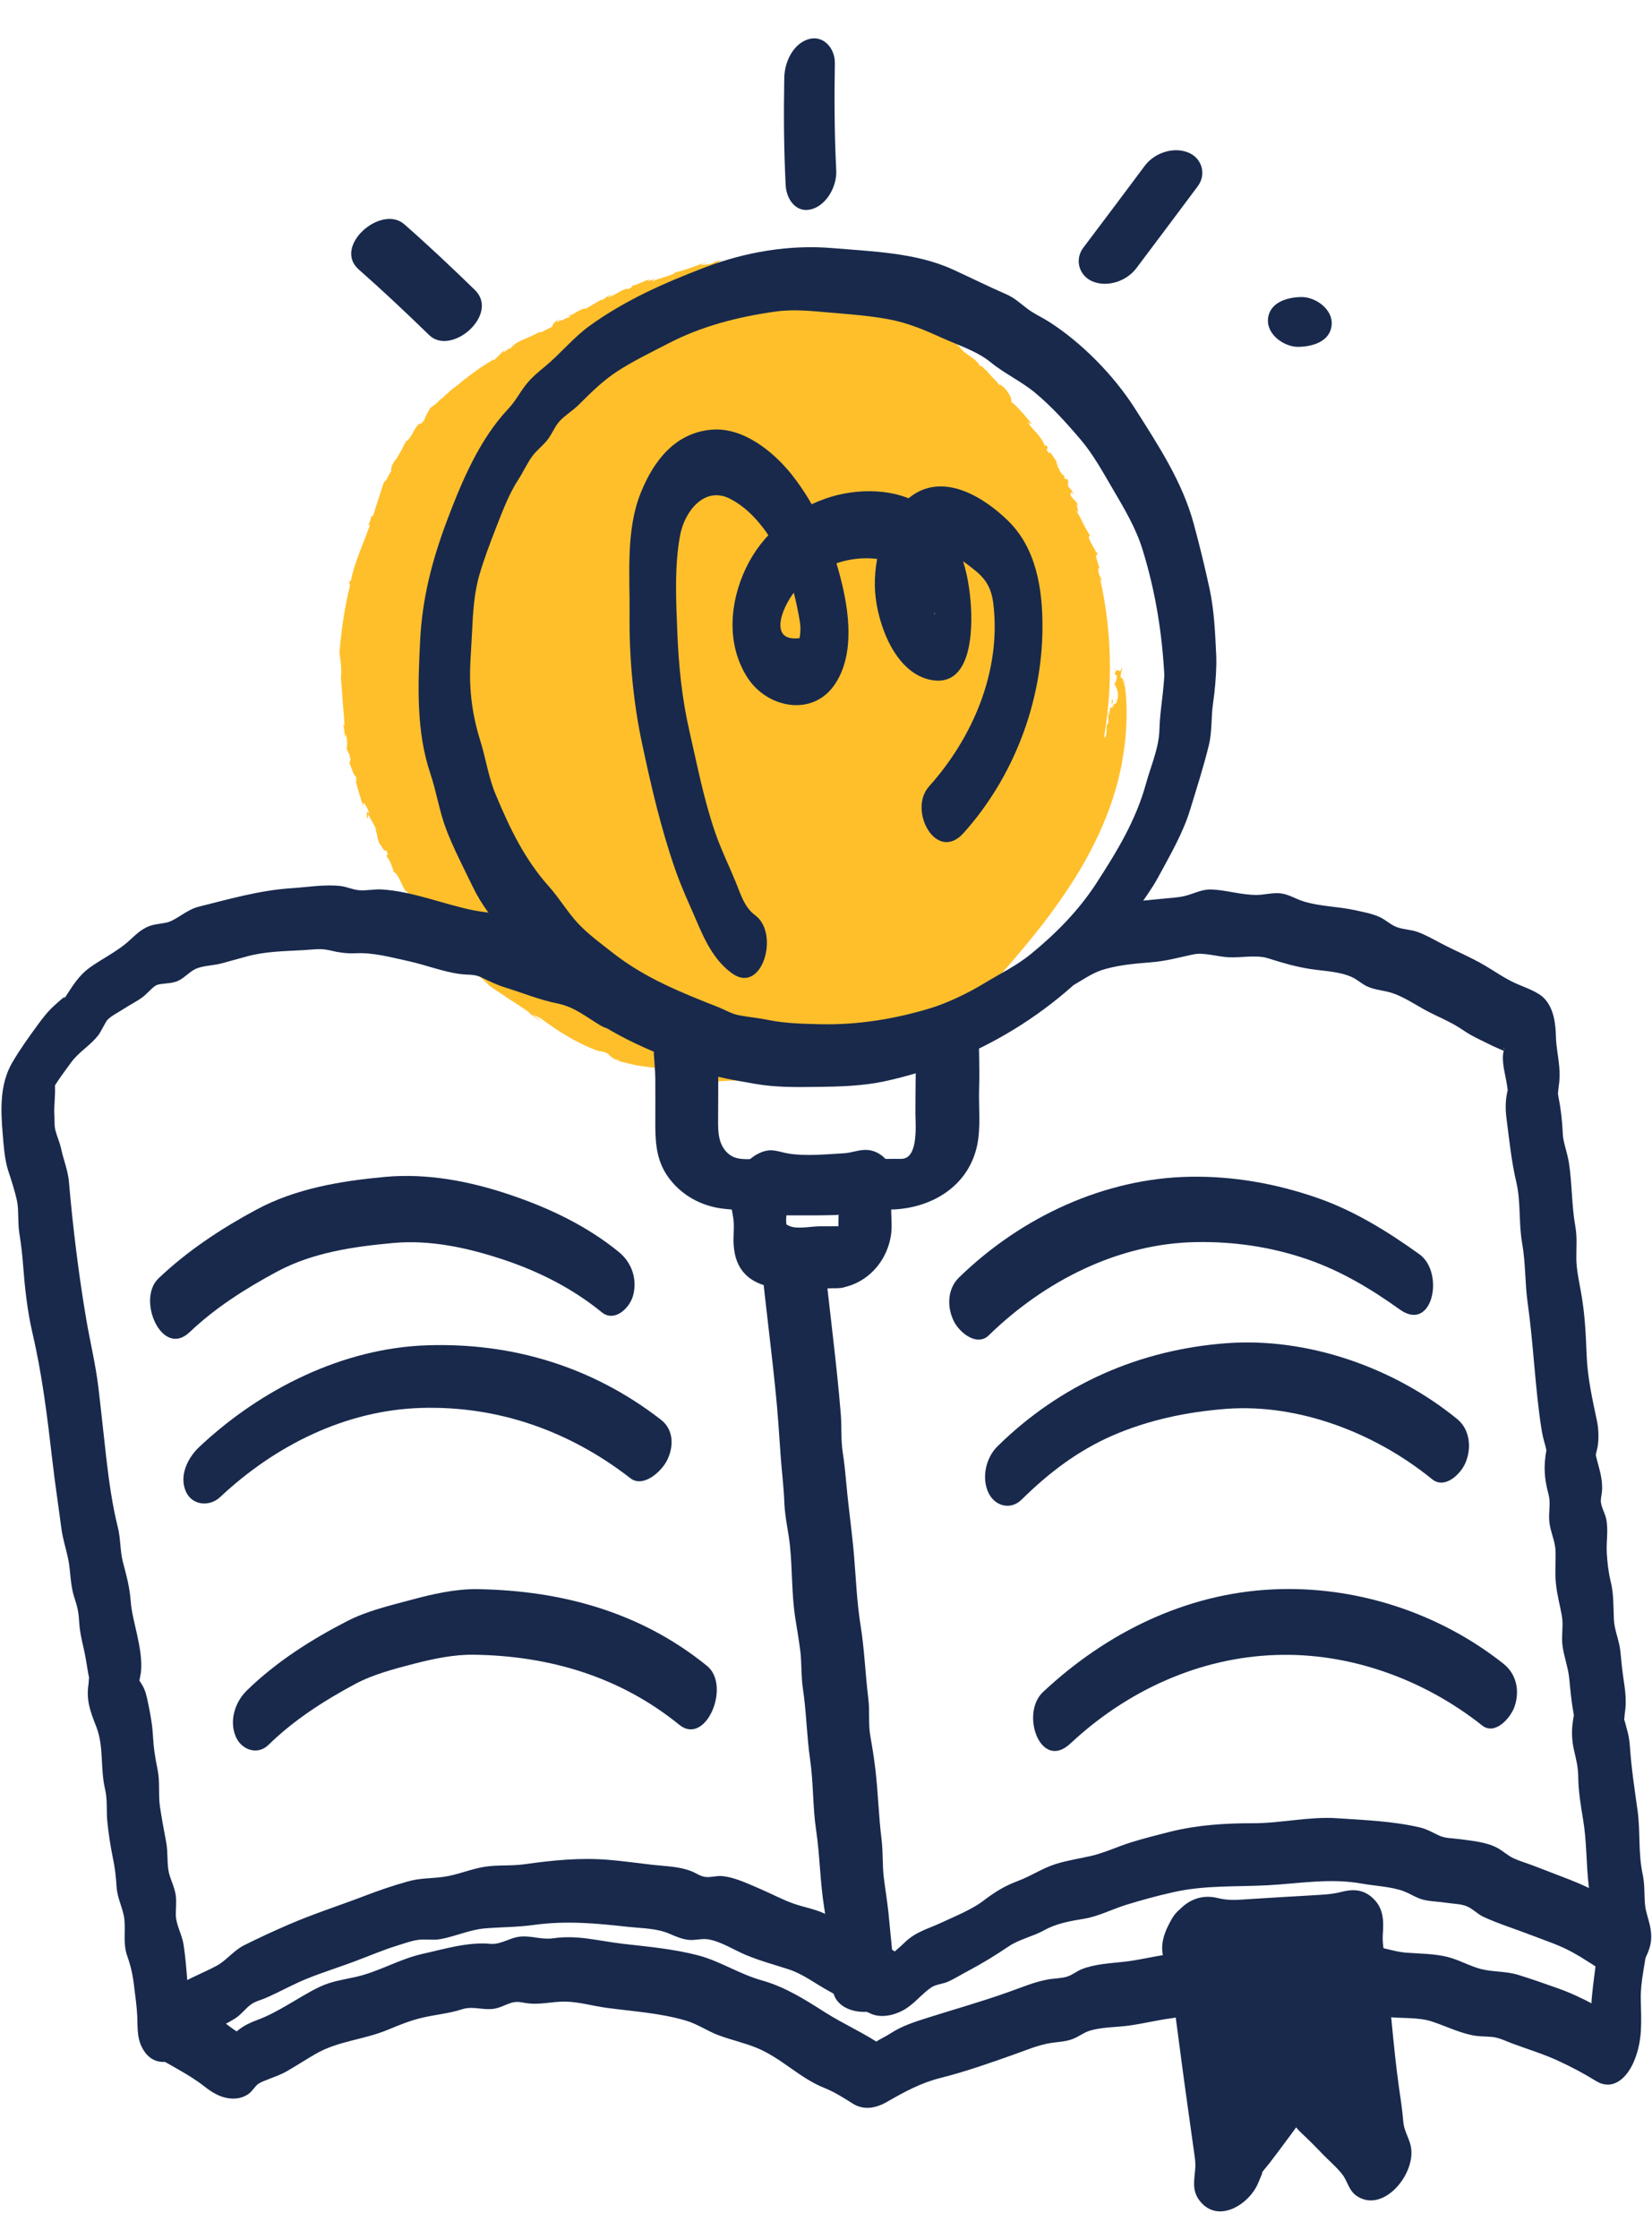 <svg xmlns="http://www.w3.org/2000/svg" width="31" height="42" viewBox="0 0 31 42" fill="none"><g clip-path="url(#clip0_692_12072)"><path d="M20.828 12.524C20.828 12.759 20.818 12.992 20.797 13.223C20.776 13.453 20.744 13.68 20.704 13.903C20.389 15.671 19.19 17.046 18.082 18.299C17.919 18.442 17.747 18.568 17.57 18.686C16.679 19.273 15.653 19.656 14.552 19.773C14.317 19.798 14.078 19.811 13.837 19.811C11.874 19.858 10.136 18.795 8.695 17.452C8.569 17.311 8.45 17.165 8.338 17.013C8.201 16.836 8.077 16.657 7.96 16.472C7.875 16.335 7.795 16.195 7.718 16.052C7.642 15.909 7.571 15.763 7.504 15.614C6.419 13.545 6.718 11.045 7.707 8.967C7.805 8.778 7.913 8.596 8.033 8.422C8.389 7.902 8.849 7.456 9.428 7.122C9.592 6.996 9.759 6.876 9.93 6.761C10.959 6.07 12.139 5.582 13.257 5.261C13.448 5.244 13.642 5.236 13.837 5.236C14.642 5.236 15.414 5.378 16.134 5.639C16.493 5.769 16.839 5.929 17.17 6.116C18.65 7.046 19.849 8.609 20.513 10.357C20.565 10.529 20.61 10.702 20.649 10.879C20.766 11.407 20.828 11.959 20.828 12.524V12.524Z" fill="#FFBF2B"></path><path d="M18.531 6.961C18.537 6.961 18.542 6.959 18.548 6.955C18.539 6.955 18.534 6.956 18.531 6.961Z" fill="#FFBF2B"></path><path d="M15.473 5.132L15.515 5.133C15.488 5.128 15.477 5.129 15.473 5.132Z" fill="#FFBF2B"></path><path d="M19.842 8.674C19.842 8.674 19.838 8.672 19.836 8.672C19.854 8.7 19.875 8.739 19.912 8.804C19.889 8.761 19.867 8.716 19.842 8.674V8.674Z" fill="#FFBF2B"></path><path d="M8.398 7.373L8.436 7.339C8.419 7.354 8.407 7.363 8.398 7.373Z" fill="#FFBF2B"></path><path d="M12.361 5.195C12.351 5.206 12.329 5.216 12.309 5.225C12.336 5.217 12.357 5.208 12.361 5.195Z" fill="#FFBF2B"></path><path d="M20.076 9.833C20.075 9.812 20.074 9.791 20.072 9.77C20.064 9.776 20.064 9.798 20.076 9.833Z" fill="#FFBF2B"></path><path d="M20.695 11.85C20.695 11.85 20.698 11.848 20.7 11.844C20.698 11.842 20.696 11.844 20.695 11.85Z" fill="#FFBF2B"></path><path d="M20.663 10.998C20.657 10.981 20.649 10.962 20.641 10.942C20.646 10.967 20.653 10.998 20.663 10.998Z" fill="#FFBF2B"></path><path d="M20.629 10.916C20.633 10.924 20.637 10.933 20.64 10.942C20.636 10.927 20.633 10.914 20.629 10.916Z" fill="#FFBF2B"></path><path d="M21.107 12.88C21.11 12.815 21.095 12.758 21.082 12.699C21.091 12.759 21.099 12.819 21.107 12.88Z" fill="#FFBF2B"></path><path d="M6.561 14.207L6.547 14.194C6.554 14.207 6.558 14.208 6.561 14.207Z" fill="#FFBF2B"></path><path d="M20.91 12.79L20.916 12.746C20.912 12.762 20.91 12.776 20.91 12.79Z" fill="#FFBF2B"></path><path d="M19.496 8.884C19.445 8.846 19.4 8.726 19.383 8.739C19.42 8.791 19.455 8.877 19.496 8.884Z" fill="#FFBF2B"></path><path d="M7.828 15.29L7.846 15.324C7.838 15.308 7.833 15.297 7.828 15.29Z" fill="#FFBF2B"></path><path d="M20.913 12.791L20.906 12.841C20.91 12.837 20.914 12.832 20.918 12.827C20.915 12.815 20.913 12.804 20.913 12.791Z" fill="#FFBF2B"></path><path d="M11.233 19.713C11.233 19.713 11.231 19.713 11.23 19.712C11.225 19.711 11.22 19.711 11.215 19.709L11.233 19.712V19.713Z" fill="#FFBF2B"></path><path d="M11.585 19.895C11.558 19.888 11.533 19.88 11.504 19.872C11.545 19.89 11.567 19.895 11.585 19.895Z" fill="#FFBF2B"></path><path d="M21.083 12.699L21.066 12.597C21.069 12.634 21.075 12.667 21.083 12.699Z" fill="#FFBF2B"></path><path d="M15.751 19.995C15.739 19.999 15.726 20.003 15.715 20.007C15.731 20.003 15.743 19.999 15.751 19.995Z" fill="#FFBF2B"></path><path d="M12.637 5.114C12.646 5.114 12.658 5.111 12.669 5.109C12.671 5.103 12.668 5.1 12.637 5.114Z" fill="#FFBF2B"></path><path d="M10.483 6.725C10.442 6.742 10.396 6.791 10.375 6.825C10.414 6.801 10.446 6.773 10.483 6.725Z" fill="#FFBF2B"></path><path d="M10.109 6.98C10.115 6.977 10.119 6.976 10.125 6.973C10.119 6.975 10.114 6.977 10.109 6.98Z" fill="#FFBF2B"></path><path d="M12.725 5.774C12.725 5.774 12.725 5.772 12.724 5.771C12.724 5.773 12.723 5.773 12.723 5.774H12.725Z" fill="#FFBF2B"></path><path d="M12.188 5.973C12.177 5.973 12.163 5.974 12.148 5.977C12.159 5.977 12.172 5.977 12.188 5.973Z" fill="#FFBF2B"></path><path d="M8.983 7.863V7.862C8.982 7.863 8.981 7.863 8.98 7.864C8.982 7.864 8.982 7.863 8.984 7.863L8.983 7.863Z" fill="#FFBF2B"></path><path d="M7.318 12.765C7.313 12.632 7.315 12.489 7.312 12.341C7.317 12.193 7.322 12.038 7.333 11.884C7.341 11.807 7.349 11.731 7.357 11.655C7.365 11.579 7.372 11.503 7.387 11.43C7.4 11.356 7.413 11.284 7.426 11.214C7.432 11.179 7.439 11.144 7.446 11.11C7.455 11.076 7.464 11.043 7.472 11.011C7.456 10.886 7.489 10.717 7.532 10.55L7.596 10.551L7.617 10.408C7.651 10.358 7.597 10.517 7.648 10.426L7.627 10.362C7.648 10.357 7.76 10.019 7.723 10.261L7.813 9.999C7.843 9.912 7.88 9.828 7.913 9.742C7.961 9.629 7.892 9.654 7.957 9.536C7.984 9.518 7.949 9.584 7.974 9.584C8.075 9.413 8.096 9.294 8.112 9.18C8.114 9.16 8.121 9.128 8.128 9.101C8.135 9.072 8.144 9.043 8.154 9.013C8.177 8.952 8.209 8.886 8.263 8.813L8.253 8.844C8.272 8.781 8.339 8.685 8.333 8.678C8.256 8.681 8.323 8.752 8.234 8.825C8.195 8.786 8.286 8.691 8.25 8.674C8.313 8.613 8.319 8.554 8.361 8.491C8.461 8.408 8.561 8.251 8.654 8.21C8.684 8.153 8.694 8.063 8.789 7.968C8.886 7.933 8.799 8.012 8.904 7.935L8.899 7.898C8.981 7.83 8.975 7.849 8.981 7.862C9.067 7.79 9.026 7.766 9.15 7.695C9.135 7.719 9.119 7.743 9.105 7.768C9.18 7.693 9.217 7.671 9.338 7.59C9.345 7.607 9.296 7.638 9.259 7.66C9.347 7.651 9.359 7.566 9.397 7.546C9.38 7.541 9.293 7.593 9.318 7.539C9.38 7.503 9.427 7.417 9.49 7.422C9.472 7.444 9.454 7.467 9.438 7.49C9.495 7.438 9.509 7.421 9.526 7.405C9.53 7.4 9.535 7.396 9.541 7.392L9.546 7.389C9.55 7.387 9.553 7.385 9.557 7.382C9.563 7.378 9.569 7.375 9.577 7.37C9.584 7.365 9.591 7.359 9.6 7.353C9.605 7.35 9.611 7.346 9.617 7.341C9.62 7.34 9.623 7.338 9.626 7.335C9.64 7.326 9.656 7.316 9.675 7.305C9.668 7.312 9.677 7.316 9.677 7.323C9.748 7.223 9.891 7.165 10.031 7.068L10.009 7.094C10.06 7.045 10.075 6.998 10.108 6.981C10.018 7.02 10.036 6.998 10.012 6.978C10.079 6.961 10.113 6.924 10.153 6.875C10.194 6.827 10.243 6.772 10.341 6.73C10.347 6.748 10.314 6.793 10.255 6.807C10.221 6.891 10.237 6.935 10.143 7.025C10.203 6.971 10.277 6.914 10.272 6.944L10.267 6.888C10.308 6.861 10.342 6.845 10.372 6.825C10.375 6.787 10.264 6.833 10.35 6.756C10.45 6.675 10.431 6.765 10.437 6.735C10.577 6.63 10.474 6.651 10.627 6.581C10.614 6.593 10.59 6.617 10.575 6.62C10.688 6.578 10.829 6.467 10.886 6.504C10.877 6.525 10.881 6.541 10.839 6.558L10.837 6.55C10.741 6.651 10.928 6.486 10.916 6.555C10.894 6.531 11.045 6.457 11.116 6.43L11.079 6.408C11.26 6.197 11.097 6.478 11.314 6.355C11.446 6.265 11.255 6.371 11.333 6.306C11.432 6.266 11.48 6.278 11.617 6.2C11.662 6.195 11.751 6.178 11.772 6.213C11.853 6.159 12.043 6.118 12.079 6.061C11.918 6.091 11.945 6.162 11.753 6.187L11.787 6.13C11.908 6.079 12.057 5.998 12.147 5.978C12.127 5.977 12.115 5.97 12.124 5.958C12.293 5.876 12.332 5.82 12.508 5.769C12.541 5.795 12.439 5.826 12.367 5.856C12.486 5.843 12.483 5.815 12.659 5.767C12.678 5.793 12.542 5.805 12.532 5.842L12.72 5.765C12.72 5.765 12.721 5.769 12.722 5.772C12.734 5.712 12.869 5.727 12.982 5.675C13.121 5.631 13.198 5.59 13.257 5.548C13.264 5.543 13.273 5.537 13.277 5.533L13.287 5.521C13.294 5.512 13.3 5.505 13.309 5.498L13.321 5.487C13.329 5.483 13.337 5.48 13.345 5.476C13.362 5.468 13.379 5.462 13.399 5.455C13.443 5.467 13.456 5.479 13.439 5.493C13.367 5.474 13.381 5.492 13.357 5.508C13.454 5.495 13.571 5.548 13.518 5.572C13.671 5.55 13.462 5.547 13.555 5.526C13.625 5.524 13.695 5.523 13.765 5.524C13.74 5.497 13.665 5.492 13.775 5.47C13.867 5.462 13.912 5.467 14.033 5.473C14.015 5.486 14.069 5.515 13.98 5.511C14.037 5.523 14.128 5.527 14.164 5.503C14.034 5.47 14.382 5.492 14.286 5.444L14.417 5.479C14.387 5.476 14.382 5.494 14.338 5.485C14.372 5.529 14.447 5.482 14.493 5.483C14.54 5.495 14.659 5.514 14.667 5.531C14.71 5.524 14.81 5.549 14.826 5.572C14.889 5.574 14.835 5.546 14.855 5.536C14.925 5.548 14.994 5.561 15.063 5.576C15.07 5.601 15.076 5.667 15.044 5.669C15.125 5.663 15.084 5.607 15.202 5.634C15.126 5.662 15.35 5.702 15.242 5.732C15.302 5.778 15.49 5.823 15.595 5.842C15.669 5.826 15.489 5.792 15.504 5.758C15.798 5.828 15.845 5.741 16.054 5.832L16.002 5.803C16.141 5.83 16.124 5.83 16.212 5.831C16.161 5.86 16.322 5.999 16.534 6.086C16.561 6.073 16.432 5.993 16.48 5.976L16.624 6.034C16.633 6.042 16.614 6.042 16.594 6.038C16.726 6.083 16.801 6.203 16.859 6.175L16.954 6.3L16.918 6.248C16.931 6.243 16.973 6.258 17.014 6.274C17.034 6.282 17.054 6.29 17.071 6.297C17.087 6.306 17.102 6.313 17.109 6.315C17.252 6.382 17.291 6.428 17.346 6.501C17.334 6.47 17.3 6.395 17.406 6.463C17.366 6.522 17.604 6.641 17.58 6.67C17.62 6.7 17.677 6.775 17.699 6.755L17.666 6.786C17.712 6.743 17.857 6.86 17.969 6.948C17.891 6.993 18.092 7.045 18.087 7.148C18.143 7.123 18.284 7.306 18.335 7.287C18.414 7.365 18.369 7.395 18.376 7.428L18.426 7.45C18.435 7.479 18.476 7.531 18.522 7.59C18.565 7.65 18.616 7.715 18.649 7.767L18.762 7.818L18.772 7.866C18.793 7.872 18.858 7.941 18.835 7.883L18.872 7.933C18.916 7.901 18.94 7.99 19.034 8.073C19.045 8.101 19.03 8.104 19.009 8.087C19.046 8.137 19.008 8.134 19.014 8.173C18.998 8.128 19.224 8.29 19.142 8.14C19.152 8.116 19.224 8.185 19.254 8.24L19.238 8.301L19.321 8.33C19.382 8.406 19.38 8.458 19.421 8.526C19.372 8.461 19.244 8.437 19.362 8.605C19.295 8.52 19.244 8.493 19.203 8.454C19.226 8.49 19.234 8.51 19.18 8.469C19.283 8.59 19.234 8.495 19.329 8.62C19.289 8.639 19.302 8.683 19.363 8.808L19.334 8.703C19.341 8.703 19.348 8.707 19.355 8.713C19.338 8.677 19.337 8.664 19.346 8.647C19.362 8.673 19.489 8.77 19.482 8.808C19.467 8.721 19.515 8.772 19.565 8.831C19.616 8.89 19.662 8.961 19.654 8.905C19.674 8.914 19.733 9.009 19.72 9.031C19.624 8.934 19.729 9.145 19.692 9.142C19.727 9.178 19.666 9.034 19.714 9.083C19.758 9.15 19.764 9.215 19.772 9.261L19.749 9.236L19.79 9.354C19.818 9.361 19.765 9.231 19.829 9.324C19.835 9.355 19.898 9.449 19.882 9.455C19.83 9.423 19.814 9.477 19.762 9.396C19.782 9.431 19.824 9.502 19.857 9.553C19.889 9.603 19.916 9.632 19.912 9.576L19.952 9.663C19.942 9.601 19.898 9.433 19.987 9.603L19.979 9.606L20.067 9.71L20.072 9.773C20.081 9.766 20.1 9.78 20.12 9.826C20.113 9.843 20.127 9.888 20.11 9.893C20.171 10.023 20.186 10.003 20.205 10.014C20.24 10.087 20.244 10.118 20.206 10.094C20.225 10.146 20.252 10.217 20.277 10.283C20.3 10.349 20.326 10.419 20.319 10.441C20.373 10.571 20.319 10.407 20.369 10.48C20.326 10.626 20.471 10.954 20.518 11.191C20.572 11.114 20.538 11.254 20.604 11.286C20.576 11.239 20.589 11.521 20.538 11.316L20.564 11.442C20.542 11.534 20.506 11.238 20.476 11.376C20.5 11.516 20.585 11.599 20.578 11.771C20.527 11.719 20.607 11.898 20.551 11.862C20.531 11.829 20.532 11.782 20.523 11.735L20.517 11.766C20.532 12.078 20.58 11.85 20.626 12.011C20.644 12.203 20.597 12.164 20.576 12.177C20.569 12.207 20.579 12.303 20.593 12.352C20.561 12.238 20.614 12.136 20.646 12.188C20.598 12.275 20.65 12.473 20.671 12.526C20.698 12.388 20.697 12.34 20.697 12.294C20.697 12.248 20.698 12.204 20.72 12.072C20.701 12.037 20.655 12.047 20.662 11.89C20.694 11.986 20.689 11.881 20.694 11.852C20.669 11.885 20.672 11.746 20.655 11.699C20.672 11.653 20.729 11.786 20.722 11.626L20.654 11.604C20.656 11.541 20.704 11.624 20.672 11.495C20.714 11.561 20.722 11.466 20.754 11.644C20.783 11.421 20.68 11.319 20.628 11.161C20.635 11.177 20.644 11.177 20.651 11.193C20.628 11.161 20.618 11.097 20.604 11.05C20.597 10.939 20.65 11.129 20.662 11.098C20.65 11.039 20.638 10.981 20.625 10.922C20.626 10.919 20.627 10.918 20.628 10.917C20.61 10.873 20.591 10.831 20.604 10.811C20.637 10.857 20.664 10.873 20.688 10.904C20.66 10.846 20.627 10.789 20.598 10.732C20.623 10.748 20.594 10.572 20.643 10.698L20.563 10.429L20.599 10.393C20.574 10.329 20.566 10.331 20.581 10.411C20.579 10.399 20.575 10.384 20.569 10.366C20.564 10.349 20.554 10.328 20.543 10.308C20.522 10.27 20.498 10.228 20.476 10.189C20.435 10.112 20.409 10.048 20.458 10.053C20.4 9.959 20.363 9.894 20.327 9.823C20.309 9.787 20.291 9.749 20.27 9.706C20.247 9.664 20.22 9.617 20.186 9.56C20.311 9.724 20.128 9.326 20.24 9.511C20.201 9.388 20.149 9.386 20.095 9.303C20.067 9.211 20.124 9.226 20.187 9.308L20.112 9.213L20.121 9.211L20.05 9.132C20.018 9.023 20.078 9.088 20.027 8.986H19.982L19.962 8.906C19.962 8.941 19.921 8.887 19.877 8.818L19.886 8.815L19.829 8.733C19.864 8.77 19.854 8.748 19.841 8.721C19.828 8.695 19.811 8.663 19.835 8.674C19.79 8.601 19.789 8.6 19.7 8.473L19.693 8.511C19.565 8.356 19.722 8.48 19.632 8.344L19.613 8.371C19.567 8.26 19.505 8.181 19.444 8.112C19.381 8.045 19.322 7.985 19.283 7.905C19.348 7.98 19.36 7.937 19.352 7.941C19.328 7.913 19.3 7.879 19.271 7.843C19.242 7.807 19.209 7.77 19.176 7.733C19.11 7.66 19.044 7.585 18.979 7.541C18.974 7.468 18.976 7.449 18.884 7.315C18.806 7.23 18.788 7.223 18.745 7.214C18.713 7.167 18.656 7.111 18.609 7.063C18.563 7.014 18.523 6.977 18.533 6.963C18.497 6.964 18.464 6.889 18.405 6.863V6.843L18.391 6.873C18.344 6.777 18.273 6.731 18.203 6.683C18.133 6.636 18.065 6.59 18.004 6.504L18.036 6.519L17.963 6.476C17.961 6.456 17.993 6.471 18.007 6.46L17.855 6.334C17.805 6.293 17.752 6.255 17.7 6.215L17.748 6.28C17.68 6.233 17.619 6.226 17.553 6.155C17.629 6.181 17.603 6.162 17.558 6.13C17.511 6.099 17.444 6.058 17.443 6.035L17.52 6.072C17.454 6.03 17.419 6.02 17.414 6.042C17.348 6.005 17.334 5.978 17.319 5.954C17.305 5.93 17.292 5.908 17.219 5.888C17.249 5.905 17.279 5.922 17.306 5.942C17.321 5.973 17.25 5.956 17.19 5.923C17.178 5.911 17.144 5.877 17.19 5.897C17.083 5.85 16.934 5.757 16.882 5.746C16.829 5.71 16.857 5.698 16.892 5.705C16.655 5.624 16.792 5.65 16.553 5.574L16.563 5.559L16.476 5.546L16.376 5.465L16.409 5.503C16.331 5.476 16.28 5.469 16.193 5.427L16.238 5.415C16.016 5.351 15.998 5.283 15.777 5.255C15.763 5.247 15.799 5.248 15.816 5.249C15.609 5.233 15.68 5.16 15.468 5.159C15.482 5.153 15.462 5.137 15.472 5.132L15.377 5.127L15.392 5.093L15.306 5.129L15.257 5.081L15.218 5.09C15.133 5.003 14.984 5.028 14.856 4.958L14.873 5.007C14.695 5.028 14.504 4.992 14.299 4.959C14.095 4.926 13.878 4.895 13.67 4.922L13.676 4.885C13.619 4.901 13.562 4.917 13.505 4.933C13.411 4.909 13.559 4.9 13.529 4.883C13.437 4.897 13.418 4.912 13.396 4.925C13.385 4.932 13.373 4.938 13.351 4.945C13.339 4.948 13.325 4.952 13.307 4.955C13.298 4.957 13.291 4.958 13.276 4.96C13.259 4.962 13.241 4.965 13.221 4.967C13.138 4.971 13.15 4.966 13.194 4.946C13.216 4.94 13.246 4.936 13.276 4.931C13.298 4.927 13.315 4.923 13.328 4.919C13.316 4.921 13.303 4.923 13.29 4.925C13.271 4.928 13.252 4.93 13.233 4.933L13.201 4.938C13.19 4.94 13.18 4.945 13.169 4.948C13.15 4.955 13.131 4.961 13.112 4.968C13.058 4.988 13.002 5.008 12.948 5.027C12.839 5.065 12.736 5.097 12.667 5.11C12.665 5.115 12.659 5.124 12.667 5.124C12.546 5.18 12.377 5.221 12.242 5.273C12.24 5.257 12.273 5.242 12.306 5.226C12.256 5.242 12.185 5.256 12.149 5.287L12.19 5.239C12.083 5.27 11.892 5.377 11.856 5.351C11.873 5.359 11.877 5.386 11.787 5.422C11.717 5.39 11.552 5.543 11.399 5.579C11.411 5.558 11.515 5.512 11.485 5.523C11.407 5.54 11.353 5.594 11.297 5.638L11.308 5.608C11.202 5.667 11.097 5.73 10.992 5.791C10.92 5.764 10.689 5.953 10.694 5.907C10.579 5.965 10.801 5.877 10.659 5.96C10.61 5.959 10.533 6.04 10.523 6.005L10.537 5.992L10.438 6.05L10.485 5.984C10.401 6.04 10.354 6.105 10.362 6.132C10.272 6.163 10.164 6.243 10.112 6.239L10.138 6.213C10.028 6.289 9.923 6.325 9.827 6.367C9.73 6.406 9.645 6.453 9.576 6.539C9.56 6.544 9.557 6.535 9.584 6.516L9.449 6.611L9.466 6.566L9.267 6.759L9.259 6.742C9.25 6.748 9.24 6.755 9.231 6.761L9.216 6.772L9.212 6.775L9.21 6.776L9.214 6.773L9.218 6.77L9.217 6.771C9.203 6.779 9.188 6.788 9.173 6.797C9.123 6.826 9.071 6.861 9.017 6.896C8.911 6.968 8.802 7.049 8.708 7.127L8.732 7.098C8.634 7.19 8.582 7.229 8.537 7.261C8.492 7.293 8.453 7.32 8.387 7.394C8.389 7.386 8.393 7.38 8.397 7.374C8.354 7.414 8.312 7.456 8.271 7.497L8.287 7.457C8.219 7.575 7.994 7.696 8.071 7.658C8.033 7.726 7.966 7.838 7.968 7.869C7.85 8.021 7.922 7.891 7.837 7.976C7.751 8.088 7.76 8.125 7.642 8.273L7.63 8.259C7.584 8.335 7.565 8.388 7.504 8.496L7.516 8.46C7.48 8.556 7.438 8.603 7.404 8.65C7.387 8.673 7.372 8.695 7.36 8.723C7.354 8.739 7.348 8.758 7.344 8.776C7.341 8.794 7.34 8.813 7.341 8.835C7.294 8.904 7.239 9.052 7.211 9.029C7.191 9.088 7.172 9.143 7.153 9.196C7.136 9.249 7.12 9.301 7.104 9.353C7.071 9.456 7.035 9.556 7.001 9.672C6.935 9.688 6.987 9.722 6.91 9.848H6.942C6.831 10.169 6.657 10.527 6.582 10.901L6.55 10.904L6.568 10.987C6.465 11.383 6.393 11.914 6.371 12.244C6.381 12.353 6.415 12.518 6.4 12.689L6.396 12.671C6.403 12.82 6.421 12.973 6.428 13.13C6.44 13.286 6.458 13.446 6.464 13.61C6.449 13.591 6.444 13.625 6.432 13.589C6.472 13.662 6.462 13.779 6.471 13.849L6.481 13.764C6.524 13.851 6.518 13.987 6.504 14.039C6.521 14.086 6.545 14.131 6.566 14.177C6.565 14.187 6.564 14.202 6.559 14.206L6.581 14.227L6.559 14.314C6.568 14.331 6.585 14.386 6.607 14.443C6.618 14.472 6.63 14.501 6.643 14.525C6.658 14.55 6.672 14.57 6.686 14.582C6.677 14.599 6.707 14.734 6.669 14.634C6.718 14.807 6.763 14.982 6.829 15.149L6.812 15.065C6.837 15.045 6.913 15.187 6.931 15.27C6.868 15.178 6.887 15.279 6.884 15.332C6.926 15.394 6.886 15.262 6.915 15.291C6.964 15.372 7.058 15.533 7.064 15.583L7.03 15.54C7.092 15.644 7.068 15.719 7.122 15.826C7.191 15.91 7.205 15.99 7.242 15.945C7.319 16.077 7.237 16.015 7.254 16.063C7.281 16.089 7.315 16.152 7.34 16.213C7.363 16.275 7.389 16.334 7.383 16.353C7.493 16.387 7.57 16.736 7.644 16.728L7.684 16.857C7.7 16.85 7.746 16.849 7.81 16.93C7.85 17.022 7.813 17.022 7.816 17.057L7.906 17.071C7.94 17.132 7.981 17.2 8.019 17.258L8.046 17.301C8.057 17.317 8.067 17.334 8.078 17.35C8.1 17.382 8.123 17.415 8.147 17.447C8.194 17.512 8.244 17.577 8.296 17.641L8.337 17.689L8.385 17.746C8.439 17.803 8.461 17.818 8.491 17.848C8.55 17.903 8.609 17.958 8.669 18.014C8.729 18.068 8.789 18.123 8.848 18.177C8.965 18.286 9.084 18.39 9.192 18.496C9.3 18.575 9.43 18.654 9.559 18.743C9.691 18.827 9.826 18.916 9.954 19.007L9.921 18.996L10.174 19.18L9.999 19.032C10.06 19.061 10.111 19.079 10.165 19.115C10.44 19.32 10.828 19.575 11.231 19.715C11.373 19.731 11.408 19.763 11.442 19.798C11.477 19.832 11.507 19.874 11.642 19.89C11.618 19.89 11.607 19.897 11.585 19.898C11.724 19.932 11.831 19.958 11.938 19.982C12.047 20 12.157 20.016 12.298 20.032C12.249 20.101 12.479 20.07 12.446 20.104L12.475 20.078C12.533 20.11 12.678 20.148 12.653 20.165C12.696 20.162 12.741 20.153 12.784 20.147L12.79 20.18C12.873 20.192 13.003 20.211 13.124 20.223C13.246 20.235 13.357 20.253 13.399 20.288C13.504 20.284 13.621 20.273 13.748 20.27C13.81 20.268 13.873 20.266 13.939 20.265C14.005 20.262 14.074 20.26 14.143 20.256C14.42 20.245 14.709 20.22 14.964 20.186C15.032 20.15 15.179 20.12 15.293 20.094L15.424 20.105C15.538 20.066 15.65 19.99 15.762 19.982C15.762 19.986 15.759 19.991 15.752 19.995C15.867 19.956 15.983 19.94 16.081 19.872C16.206 19.831 16.335 19.806 16.308 19.853C16.304 19.822 16.371 19.798 16.439 19.783C16.473 19.776 16.507 19.77 16.532 19.765C16.558 19.762 16.575 19.758 16.575 19.758C16.575 19.758 16.676 19.721 16.852 19.645C17.028 19.567 17.278 19.449 17.571 19.278C17.716 19.193 17.875 19.095 18.039 18.979C18.121 18.921 18.206 18.858 18.291 18.789C18.312 18.771 18.333 18.754 18.355 18.736L18.401 18.697C18.41 18.689 18.419 18.682 18.428 18.673L18.453 18.645C18.49 18.604 18.527 18.563 18.565 18.521C18.841 18.212 19.142 17.869 19.439 17.497C19.735 17.124 20.026 16.721 20.279 16.295C20.53 15.868 20.74 15.419 20.882 14.979C20.915 14.867 20.951 14.76 20.978 14.652C21.003 14.543 21.029 14.437 21.05 14.334C21.066 14.23 21.082 14.129 21.097 14.03C21.111 13.933 21.119 13.842 21.126 13.752C21.153 13.394 21.141 13.094 21.109 12.881C21.082 12.822 21.067 12.665 21.03 12.724C21.021 12.603 21.074 12.548 21.044 12.524C21.023 12.687 20.968 12.474 20.928 12.632L20.922 12.531C20.901 12.511 20.945 12.669 20.906 12.644L20.962 12.673C20.951 12.756 20.938 12.8 20.918 12.828C20.936 12.906 21.011 12.96 20.964 13.144V13.092C20.955 13.244 20.921 13.181 20.909 13.212L20.913 13.179L20.873 13.302C20.902 13.209 20.869 13.047 20.866 13.13C20.835 13.306 20.883 13.085 20.879 13.219C20.874 13.302 20.846 13.275 20.83 13.27L20.816 13.417C20.791 13.409 20.828 13.32 20.795 13.377C20.797 13.439 20.798 13.502 20.799 13.566C20.73 13.59 20.801 13.772 20.725 13.845C20.732 13.71 20.701 13.853 20.684 13.828C20.667 13.935 20.642 14.04 20.623 14.147C20.608 14.175 20.621 14.059 20.614 14.108C20.583 14.163 20.61 14.21 20.6 14.242C20.575 14.264 20.536 14.476 20.496 14.454C20.454 14.554 20.455 14.579 20.464 14.604C20.47 14.629 20.478 14.652 20.433 14.745C20.4 14.761 20.48 14.589 20.425 14.665C20.404 14.733 20.387 14.802 20.364 14.868C20.36 14.845 20.34 14.814 20.37 14.742C20.344 14.808 20.313 14.867 20.282 14.922C20.252 14.978 20.222 15.03 20.192 15.08C20.129 15.179 20.064 15.265 20.005 15.351C19.942 15.435 19.88 15.518 19.822 15.609C19.76 15.698 19.702 15.796 19.643 15.909C19.579 15.952 19.654 15.854 19.66 15.798C19.504 16.135 19.328 16.194 19.149 16.448L19.166 16.468C18.847 16.77 18.551 17.209 18.197 17.565L18.249 17.532C18.224 17.602 18.152 17.688 18.106 17.758C18.088 17.758 18.104 17.675 18.016 17.792C18.043 17.775 18.09 17.736 18.088 17.758C18.047 17.793 18.001 17.835 17.951 17.881C17.927 17.905 17.902 17.929 17.875 17.955C17.862 17.968 17.849 17.981 17.835 17.994L17.826 18.004L17.823 18.007C17.823 18.007 17.819 18.009 17.816 18.011C17.763 18.05 17.707 18.091 17.648 18.133C17.583 18.18 17.515 18.227 17.443 18.273C17.155 18.462 16.819 18.645 16.514 18.769C16.114 18.967 15.669 19.111 15.218 19.203C14.767 19.297 14.311 19.335 13.875 19.346C14.008 19.342 13.956 19.41 13.849 19.395C13.709 19.337 13.594 19.341 13.474 19.348C13.415 19.348 13.357 19.348 13.295 19.343C13.234 19.337 13.171 19.33 13.105 19.298C12.857 19.283 12.626 19.223 12.404 19.152C12.293 19.116 12.182 19.085 12.072 19.047C12.017 19.03 11.961 19.015 11.904 19.001C11.847 18.986 11.79 18.97 11.732 18.958L11.734 18.925C11.674 18.885 11.648 18.899 11.579 18.874L11.584 18.866C11.429 18.782 11.222 18.723 11.14 18.658L11.119 18.687C11.024 18.64 11.083 18.637 10.978 18.605L10.989 18.59C10.946 18.581 10.905 18.568 10.863 18.558C10.904 18.508 10.606 18.404 10.55 18.329C10.49 18.295 10.399 18.253 10.306 18.195C10.213 18.137 10.112 18.075 10.031 18.006C10.018 17.955 9.809 17.803 9.691 17.683C9.562 17.587 9.411 17.462 9.252 17.328C9.175 17.259 9.096 17.187 9.017 17.117C9.012 17.112 9.013 17.113 9.009 17.108L8.991 17.088L8.942 17.03C8.91 16.99 8.879 16.951 8.849 16.912L8.823 16.944L8.756 16.863C8.764 16.859 8.759 16.845 8.772 16.855C8.768 16.832 8.757 16.808 8.741 16.786C8.733 16.774 8.725 16.764 8.714 16.752C8.704 16.738 8.692 16.724 8.68 16.712C8.635 16.662 8.595 16.622 8.58 16.577C8.583 16.642 8.619 16.64 8.654 16.688C8.676 16.732 8.666 16.742 8.642 16.726C8.618 16.71 8.585 16.675 8.558 16.622L8.566 16.618L8.503 16.566C8.522 16.54 8.492 16.472 8.512 16.445C8.46 16.376 8.413 16.312 8.367 16.25C8.323 16.192 8.281 16.128 8.239 16.069C8.198 16.009 8.156 15.947 8.114 15.88C8.093 15.848 8.073 15.811 8.055 15.772C8.036 15.733 8.017 15.693 7.998 15.65C8.045 15.668 7.873 15.414 7.958 15.453C7.841 15.264 7.931 15.509 7.849 15.437C7.823 15.38 7.781 15.329 7.796 15.309C7.821 15.328 7.807 15.247 7.833 15.29L7.765 15.159C7.763 15.144 7.785 15.169 7.795 15.182C7.775 15.15 7.757 15.119 7.741 15.087C7.723 15.056 7.709 15.024 7.699 14.994C7.676 14.931 7.658 14.87 7.639 14.81C7.622 14.749 7.601 14.692 7.584 14.632C7.567 14.572 7.547 14.512 7.52 14.452C7.494 14.441 7.545 14.554 7.519 14.542C7.459 14.423 7.451 14.364 7.446 14.307C7.442 14.249 7.444 14.193 7.401 14.077L7.441 14.119C7.404 14.047 7.369 14.019 7.365 13.886C7.393 13.856 7.417 13.988 7.447 14.045C7.439 14.001 7.416 13.925 7.401 13.868C7.386 13.81 7.369 13.774 7.359 13.81C7.331 13.706 7.355 13.661 7.356 13.603C7.347 13.602 7.348 13.706 7.323 13.646C7.321 13.609 7.318 13.567 7.314 13.522C7.312 13.477 7.309 13.429 7.306 13.38C7.3 13.282 7.289 13.181 7.285 13.091C7.294 13.092 7.307 13.079 7.312 13.094C7.262 12.952 7.341 12.963 7.324 12.766L7.318 12.765Z" fill="#FFBF2B"></path><path d="M12.795 5.756L12.723 5.774C12.725 5.781 12.725 5.791 12.695 5.811L12.795 5.756V5.756Z" fill="#FFBF2B"></path><path d="M9.677 7.323C9.671 7.331 9.664 7.338 9.66 7.346C9.674 7.335 9.677 7.328 9.677 7.323Z" fill="#FFBF2B"></path><path d="M9.013 7.868C9.051 7.827 9.007 7.852 8.98 7.862C8.984 7.868 8.991 7.874 9.013 7.868Z" fill="#FFBF2B"></path><path d="M14.669 5.53C14.655 5.532 14.647 5.536 14.649 5.544C14.666 5.539 14.671 5.535 14.669 5.53Z" fill="#FFBF2B"></path><path d="M19.15 8.369C19.147 8.362 19.144 8.357 19.141 8.348C19.141 8.353 19.144 8.36 19.15 8.369Z" fill="#FFBF2B"></path><path d="M19.007 8.085C18.998 8.073 18.986 8.058 18.965 8.04C18.981 8.062 18.995 8.075 19.007 8.085Z" fill="#FFBF2B"></path><path d="M13.357 5.508C13.347 5.509 13.337 5.511 13.328 5.513C13.319 5.515 13.317 5.518 13.312 5.522C13.317 5.522 13.32 5.521 13.322 5.52C13.328 5.518 13.333 5.517 13.337 5.516C13.346 5.514 13.351 5.511 13.356 5.508H13.357Z" fill="#FFBF2B"></path><path d="M18.919 7.994L18.873 7.932C18.873 7.932 18.869 7.934 18.867 7.936L18.919 7.994H18.919Z" fill="#FFBF2B"></path><path d="M19.204 8.452C19.188 8.426 19.164 8.393 19.152 8.37C19.167 8.407 19.184 8.432 19.204 8.452Z" fill="#FFBF2B"></path><path d="M16.594 6.037C16.594 6.037 16.59 6.035 16.587 6.035C16.527 6.025 16.563 6.034 16.594 6.037Z" fill="#FFBF2B"></path><path d="M18.657 7.775C18.657 7.775 18.653 7.769 18.651 7.766L18.629 7.756L18.657 7.775H18.657Z" fill="#FFBF2B"></path><path d="M19.381 8.739C19.373 8.727 19.364 8.717 19.355 8.71C19.361 8.72 19.367 8.733 19.375 8.748C19.377 8.742 19.379 8.74 19.381 8.738V8.739Z" fill="#FFBF2B"></path><path d="M17.539 6.674C17.564 6.675 17.576 6.673 17.58 6.668C17.559 6.654 17.543 6.65 17.539 6.674Z" fill="#FFBF2B"></path><path d="M21.851 12.6C21.842 12.964 21.766 13.322 21.757 13.684C21.748 14.03 21.599 14.359 21.507 14.692C21.315 15.39 20.964 15.964 20.577 16.562C20.244 17.077 19.819 17.507 19.35 17.891C19.077 18.115 18.769 18.262 18.47 18.444C18.172 18.625 17.788 18.812 17.45 18.915C16.789 19.114 16.094 19.228 15.402 19.212C15.076 19.205 14.74 19.198 14.419 19.133C14.238 19.095 14.056 19.079 13.875 19.046C13.73 19.02 13.61 18.944 13.474 18.89C12.788 18.621 12.104 18.346 11.513 17.884C11.296 17.714 11.044 17.53 10.854 17.329C10.648 17.11 10.495 16.844 10.294 16.621C9.847 16.121 9.564 15.534 9.303 14.907C9.165 14.579 9.117 14.227 9.011 13.889C8.905 13.552 8.845 13.219 8.826 12.876C8.807 12.554 8.842 12.202 8.857 11.876C8.875 11.51 8.893 11.136 8.996 10.783C9.079 10.498 9.191 10.2 9.299 9.923C9.424 9.606 9.544 9.275 9.729 8.992C9.82 8.852 9.892 8.687 9.991 8.554C10.071 8.447 10.18 8.365 10.264 8.262C10.355 8.152 10.409 7.998 10.505 7.896C10.608 7.787 10.751 7.7 10.859 7.593C11.089 7.365 11.316 7.138 11.587 6.963C11.891 6.767 12.213 6.612 12.532 6.447C13.174 6.113 13.854 5.942 14.562 5.843C14.913 5.795 15.241 5.836 15.591 5.865C15.958 5.896 16.317 5.922 16.681 5.99C17.046 6.058 17.361 6.195 17.709 6.352C18.007 6.486 18.338 6.589 18.596 6.8C18.853 7.01 19.161 7.15 19.422 7.366C19.731 7.621 20.015 7.936 20.276 8.243C20.517 8.525 20.703 8.869 20.892 9.19C21.098 9.541 21.313 9.903 21.436 10.296C21.686 11.1 21.814 11.907 21.853 12.747C21.866 13.042 22.167 13.18 22.407 13.072C22.694 12.943 22.837 12.612 22.823 12.303C22.803 11.886 22.786 11.457 22.699 11.051C22.61 10.639 22.512 10.236 22.402 9.831C22.19 9.041 21.731 8.346 21.3 7.667C20.902 7.04 20.289 6.417 19.67 6.027C19.543 5.947 19.409 5.888 19.288 5.798C19.152 5.697 19.041 5.589 18.885 5.521C18.546 5.373 18.215 5.209 17.88 5.055C17.188 4.739 16.364 4.717 15.623 4.654C14.811 4.585 13.972 4.729 13.211 5.022C12.45 5.314 11.729 5.633 11.069 6.108C10.763 6.328 10.522 6.63 10.233 6.87C10.101 6.978 9.969 7.087 9.863 7.224C9.748 7.373 9.671 7.526 9.543 7.663C9 8.236 8.665 9.029 8.386 9.77C8.108 10.511 7.921 11.228 7.883 12.03C7.843 12.863 7.807 13.713 8.076 14.512C8.192 14.857 8.245 15.224 8.376 15.565C8.517 15.929 8.704 16.287 8.873 16.637C9.042 16.987 9.267 17.268 9.518 17.55C9.737 17.797 9.905 18.09 10.14 18.323C10.374 18.557 10.664 18.777 10.923 18.974C11.282 19.247 11.667 19.459 12.072 19.642C12.394 19.787 12.726 19.907 13.047 20.052C13.406 20.214 13.782 20.26 14.167 20.33C14.551 20.399 14.954 20.393 15.331 20.388C15.742 20.383 16.185 20.372 16.589 20.285C18.305 19.919 19.907 18.955 21.027 17.545C21.145 17.397 21.23 17.227 21.334 17.07C21.469 16.866 21.614 16.675 21.731 16.459C21.951 16.052 22.199 15.63 22.335 15.182C22.455 14.787 22.588 14.376 22.685 13.975C22.748 13.718 22.724 13.453 22.763 13.192C22.799 12.946 22.819 12.699 22.825 12.45C22.844 11.635 21.866 11.949 21.851 12.602V12.6Z" fill="#18294C"></path><path d="M16.926 21.738C16.019 21.741 15.111 21.741 14.203 21.74C13.991 21.74 13.789 21.777 13.628 21.603C13.45 21.411 13.477 21.135 13.476 20.887C13.476 20.618 13.48 20.349 13.477 20.08C13.475 19.843 13.424 19.579 13.474 19.351L12.524 19.744C14.279 20.454 16.251 20.485 18.008 19.759L17.182 19.457C17.19 19.932 17.178 20.404 17.178 20.877C17.178 21.076 17.241 21.722 16.926 21.737C16.658 21.75 16.308 21.879 16.258 22.198C16.212 22.493 16.516 22.698 16.77 22.687C17.488 22.653 18.182 22.252 18.34 21.466C18.406 21.139 18.363 20.761 18.373 20.427C18.385 20.028 18.368 19.629 18.362 19.231C18.355 18.84 17.757 18.839 17.537 18.93C16.177 19.492 14.606 19.484 13.243 18.932C12.901 18.793 12.387 18.891 12.293 19.324C12.23 19.615 12.294 19.934 12.297 20.23C12.3 20.527 12.296 20.825 12.297 21.123C12.299 21.484 12.333 21.807 12.555 22.101C12.801 22.43 13.17 22.625 13.566 22.672C14.099 22.735 14.664 22.703 15.2 22.696C15.737 22.688 16.247 22.688 16.771 22.686C17.039 22.685 17.39 22.536 17.44 22.225C17.489 21.913 17.18 21.736 16.928 21.737L16.926 21.738Z" fill="#18294C"></path><path d="M15.922 23.003C15.739 23.003 15.556 23.001 15.373 23.003C15.22 23.005 14.98 23.056 14.834 23.005C14.8 22.993 14.755 22.965 14.764 22.977C14.739 22.939 14.761 22.765 14.761 22.71C14.76 22.611 14.763 22.512 14.751 22.413C14.748 22.388 14.693 22.128 14.695 22.162L14.645 22.458L14.585 22.555L14.342 22.718C14.273 22.744 14.206 22.711 14.293 22.761C14.348 22.792 14.437 22.79 14.496 22.793C14.615 22.801 14.735 22.798 14.854 22.798C15.093 22.798 15.332 22.8 15.572 22.794C15.7 22.791 15.82 22.79 15.944 22.755C16.101 22.711 16.085 22.741 15.937 22.563C15.769 22.361 15.795 22.405 15.759 22.598C15.731 22.745 15.733 22.897 15.733 23.047C15.733 23.089 15.717 23.173 15.734 23.206C15.728 23.276 15.745 23.259 15.787 23.157C15.816 23.09 15.861 23.038 15.923 23.002C15.626 23.033 15.383 23.322 15.334 23.621C15.291 23.884 15.431 24.194 15.727 24.163C16.251 24.108 16.665 23.666 16.725 23.122C16.746 22.936 16.708 22.743 16.732 22.559C16.752 22.397 16.834 22.18 16.755 21.967C16.676 21.754 16.505 21.595 16.292 21.572C16.138 21.555 15.991 21.624 15.838 21.633C15.513 21.651 15.123 21.691 14.801 21.639C14.609 21.608 14.49 21.532 14.284 21.615C14.041 21.713 13.848 21.956 13.757 22.203C13.665 22.45 13.722 22.604 13.759 22.841C13.785 23.003 13.757 23.18 13.767 23.345C13.83 24.4 15.021 24.163 15.728 24.163C16.294 24.164 16.62 23.004 15.924 23.003L15.922 23.003Z" fill="#18294C"></path><path d="M20.139 18.481C20.362 18.356 20.508 18.238 20.757 18.172C21.049 18.094 21.319 18.074 21.617 18.049C21.889 18.027 22.132 17.957 22.395 17.902C22.592 17.861 22.837 17.945 23.052 17.956C23.289 17.969 23.576 17.905 23.797 17.976C24.065 18.061 24.317 18.135 24.598 18.178C24.845 18.216 25.13 18.221 25.363 18.326C25.471 18.374 25.558 18.461 25.668 18.509C25.79 18.561 25.916 18.574 26.043 18.604C26.281 18.66 26.513 18.818 26.727 18.937C26.969 19.07 27.225 19.164 27.453 19.322C27.637 19.449 27.828 19.527 28.025 19.627C28.054 19.642 28.339 19.763 28.339 19.759C28.339 19.764 28.228 19.679 28.229 19.679C28.195 19.675 28.244 19.623 28.219 19.707C28.165 19.89 28.249 20.155 28.277 20.342C28.282 20.373 28.304 20.546 28.298 20.439C28.294 20.36 28.295 20.441 28.289 20.464C28.247 20.634 28.247 20.809 28.27 20.982C28.325 21.402 28.358 21.764 28.457 22.19C28.54 22.549 28.497 22.947 28.563 23.319C28.63 23.694 28.614 24.068 28.668 24.448C28.778 25.232 28.804 26.018 28.925 26.801C28.944 26.923 28.973 27.037 29.01 27.154C29.006 27.144 28.981 27.042 29.017 27.198C29.049 27.342 29.035 27.105 29.017 27.208C28.963 27.513 28.979 27.736 29.059 28.034C29.102 28.195 29.06 28.344 29.071 28.516C29.083 28.712 29.18 28.893 29.189 29.079C29.198 29.289 29.175 29.498 29.198 29.712C29.22 29.926 29.276 30.122 29.31 30.319C29.339 30.494 29.297 30.687 29.321 30.871C29.351 31.092 29.424 31.264 29.447 31.484C29.469 31.704 29.486 31.912 29.526 32.122C29.527 32.127 29.545 32.288 29.542 32.184C29.539 32.097 29.509 32.332 29.506 32.364C29.491 32.51 29.501 32.667 29.532 32.81C29.576 33.008 29.614 33.132 29.616 33.337C29.619 33.6 29.663 33.867 29.706 34.125C29.779 34.56 29.761 34.934 29.814 35.389C29.836 35.587 29.9 35.823 29.905 35.977C29.91 36.111 29.908 36.245 29.936 36.377C29.95 36.445 29.972 36.507 29.993 36.573L30.016 36.627C30.048 36.702 30.045 36.693 30.006 36.6C30.263 36.389 30.519 36.176 30.776 35.964C30.349 35.688 29.936 35.446 29.465 35.262C29.23 35.17 28.993 35.081 28.758 34.99C28.642 34.946 28.517 34.91 28.404 34.858C28.292 34.807 28.208 34.723 28.102 34.665C27.886 34.548 27.609 34.529 27.372 34.496C27.237 34.477 27.125 34.487 27.001 34.429C26.877 34.372 26.775 34.309 26.645 34.279C26.135 34.16 25.605 34.141 25.086 34.106C24.567 34.071 24.04 34.201 23.511 34.2C22.982 34.199 22.462 34.234 21.955 34.36C21.71 34.422 21.465 34.484 21.223 34.559C20.982 34.633 20.727 34.756 20.475 34.813C20.254 34.864 20.037 34.895 19.817 34.963C19.562 35.042 19.349 35.191 19.101 35.283C18.836 35.383 18.665 35.494 18.441 35.663C18.232 35.82 17.909 35.952 17.672 36.062C17.412 36.184 17.177 36.235 16.963 36.45C16.899 36.514 16.791 36.599 16.773 36.625C16.744 36.667 16.714 36.659 16.75 36.643C16.854 36.596 16.705 36.635 16.668 36.638L16.907 36.675C16.464 36.398 15.991 36.169 15.531 35.923C15.323 35.813 15.111 35.784 14.895 35.709C14.678 35.633 14.459 35.514 14.24 35.421C14.021 35.328 13.776 35.21 13.545 35.191C13.445 35.183 13.338 35.219 13.241 35.208C13.143 35.197 13.066 35.137 12.976 35.101C12.74 35.007 12.485 35.008 12.236 34.979C11.967 34.948 11.698 34.91 11.428 34.887C10.89 34.842 10.377 34.894 9.844 34.969C9.592 35.005 9.339 34.977 9.087 35.018C8.834 35.059 8.578 35.171 8.323 35.206C8.085 35.239 7.883 35.225 7.646 35.294C7.377 35.37 7.11 35.459 6.85 35.56C6.375 35.742 5.888 35.897 5.421 36.099C5.14 36.22 4.852 36.353 4.579 36.49C4.382 36.59 4.246 36.776 4.068 36.872C3.863 36.983 3.645 37.067 3.442 37.181C3.309 37.257 3.191 37.349 3.09 37.467C3.054 37.508 2.88 37.728 2.995 37.62L3.239 37.502L3.212 37.509L3.451 37.546C3.314 37.466 3.582 37.665 3.541 37.701C3.564 37.68 3.546 37.527 3.545 37.499C3.541 37.38 3.524 37.262 3.514 37.143C3.497 36.925 3.479 36.702 3.446 36.484C3.416 36.285 3.302 36.109 3.299 35.917C3.298 35.792 3.316 35.667 3.296 35.54C3.273 35.395 3.206 35.272 3.171 35.135C3.13 34.968 3.156 34.758 3.118 34.552C3.076 34.329 3.034 34.109 3.001 33.884C2.969 33.658 3.004 33.427 2.958 33.199C2.909 32.953 2.882 32.792 2.87 32.562C2.86 32.357 2.821 32.148 2.779 31.947C2.755 31.829 2.729 31.701 2.663 31.599C2.677 31.622 2.574 31.446 2.611 31.548C2.601 31.603 2.602 31.594 2.617 31.521L2.645 31.367C2.689 30.927 2.481 30.415 2.454 30.049C2.434 29.771 2.375 29.562 2.306 29.3C2.252 29.09 2.265 28.864 2.212 28.652C2.108 28.238 2.045 27.785 1.994 27.345C1.943 26.904 1.899 26.465 1.846 26.025C1.793 25.586 1.698 25.204 1.624 24.78C1.476 23.915 1.365 23.001 1.294 22.172C1.275 21.954 1.19 21.751 1.145 21.54C1.12 21.426 1.072 21.323 1.042 21.212C1.013 21.101 1.03 21.015 1.018 20.872C1.011 20.78 1.058 20.34 1.015 20.297C1.056 20.337 0.867 20.574 0.998 20.421C0.985 20.435 1.063 20.311 1.047 20.335C1.136 20.197 1.237 20.064 1.333 19.931C1.484 19.724 1.699 19.612 1.854 19.406C1.877 19.375 1.993 19.157 2.008 19.139C2.076 19.061 2.221 18.991 2.307 18.933C2.429 18.853 2.561 18.789 2.679 18.702C2.76 18.642 2.875 18.501 2.944 18.476C3.042 18.441 3.21 18.456 3.336 18.401C3.462 18.345 3.558 18.224 3.679 18.171C3.815 18.111 4.017 18.111 4.162 18.07C4.318 18.026 4.474 17.985 4.631 17.941C4.982 17.844 5.343 17.843 5.704 17.822C5.869 17.812 6.018 17.786 6.181 17.825C6.343 17.864 6.494 17.889 6.67 17.881C7.008 17.864 7.334 17.957 7.666 18.029C7.998 18.102 8.314 18.23 8.639 18.271C8.784 18.29 8.898 18.269 9.032 18.333C9.184 18.406 9.323 18.475 9.486 18.525C9.813 18.626 10.126 18.756 10.46 18.823C10.795 18.891 11.01 19.087 11.285 19.245C11.808 19.546 12.379 18.447 11.853 18.144C11.624 18.012 11.433 17.868 11.184 17.766C10.935 17.664 10.66 17.633 10.401 17.536C10.142 17.439 9.877 17.385 9.638 17.254C9.383 17.115 9.163 17.131 8.892 17.077C8.317 16.962 7.745 16.718 7.156 16.684C7.015 16.676 6.872 16.712 6.733 16.698C6.617 16.687 6.508 16.634 6.391 16.62C6.095 16.585 5.766 16.642 5.469 16.661C4.879 16.698 4.298 16.866 3.724 17.009C3.496 17.066 3.308 17.264 3.126 17.305C2.995 17.334 2.867 17.333 2.741 17.398C2.586 17.476 2.483 17.602 2.35 17.709C2.147 17.873 1.903 17.994 1.69 18.146C1.455 18.315 1.349 18.521 1.19 18.757C1.289 18.61 1.08 18.808 1.026 18.856C0.91 18.959 0.812 19.082 0.72 19.208C0.549 19.442 0.377 19.68 0.23 19.931C-0.011 20.345 0.013 20.832 0.053 21.299C0.067 21.465 0.085 21.745 0.152 21.953C0.212 22.137 0.277 22.332 0.318 22.522C0.355 22.687 0.33 22.918 0.362 23.125C0.395 23.333 0.418 23.526 0.433 23.729C0.464 24.14 0.513 24.591 0.606 24.991C0.793 25.793 0.887 26.57 0.982 27.391C1.031 27.819 1.096 28.244 1.152 28.671C1.177 28.862 1.241 29.061 1.277 29.231C1.328 29.473 1.315 29.718 1.392 29.956C1.46 30.163 1.476 30.249 1.488 30.454C1.503 30.684 1.574 30.902 1.609 31.114C1.624 31.204 1.64 31.293 1.654 31.383C1.66 31.414 1.692 31.584 1.682 31.479C1.672 31.374 1.663 31.578 1.662 31.584C1.613 31.891 1.695 32.105 1.803 32.379C1.956 32.769 1.876 33.154 1.972 33.563C2.02 33.772 1.993 33.954 2.014 34.167C2.036 34.387 2.07 34.614 2.114 34.83C2.159 35.046 2.175 35.191 2.188 35.397C2.201 35.615 2.316 35.808 2.335 36.014C2.356 36.245 2.306 36.455 2.387 36.688C2.456 36.885 2.492 37.043 2.516 37.254C2.537 37.438 2.567 37.627 2.575 37.812C2.586 38.067 2.563 38.288 2.728 38.507C2.894 38.725 3.177 38.726 3.392 38.558C3.472 38.495 3.529 38.413 3.59 38.331C3.618 38.295 3.642 38.247 3.675 38.215C3.571 38.315 3.762 38.191 3.786 38.179C3.992 38.077 4.214 37.986 4.41 37.863C4.528 37.789 4.602 37.676 4.714 37.596C4.793 37.54 4.896 37.517 4.988 37.477C5.256 37.36 5.509 37.215 5.782 37.107C6.068 36.992 6.364 36.901 6.653 36.792C6.919 36.693 7.18 36.58 7.451 36.496C7.576 36.457 7.715 36.406 7.844 36.388C7.98 36.369 8.121 36.399 8.259 36.375C8.543 36.325 8.812 36.196 9.104 36.172C9.412 36.147 9.714 36.15 10.023 36.107C10.631 36.024 11.185 36.077 11.792 36.144C12.054 36.172 12.328 36.169 12.57 36.276C12.689 36.328 12.808 36.379 12.938 36.389C13.058 36.397 13.179 36.358 13.297 36.379C13.536 36.422 13.769 36.575 13.992 36.669C14.265 36.784 14.541 36.855 14.818 36.947C15.067 37.03 15.309 37.213 15.54 37.34C15.799 37.482 16.072 37.651 16.34 37.772C16.533 37.859 16.774 37.804 16.952 37.706C17.159 37.593 17.296 37.397 17.484 37.275C17.567 37.222 17.698 37.213 17.79 37.172C17.917 37.115 18.039 37.037 18.163 36.972C18.435 36.828 18.675 36.681 18.928 36.51C19.124 36.378 19.381 36.325 19.593 36.208C19.827 36.078 20.084 36.034 20.342 35.992C20.614 35.947 20.87 35.812 21.134 35.73C21.426 35.64 21.724 35.559 22.023 35.492C22.609 35.36 23.203 35.395 23.797 35.363C24.391 35.33 24.965 35.225 25.559 35.333C25.809 35.378 26.123 35.389 26.355 35.481C26.478 35.53 26.581 35.603 26.713 35.636C26.852 35.67 27.001 35.669 27.142 35.692C27.263 35.712 27.422 35.711 27.534 35.762C27.647 35.813 27.728 35.905 27.837 35.956C28.129 36.09 28.445 36.187 28.744 36.303C28.995 36.4 29.261 36.485 29.497 36.615C29.734 36.745 29.974 36.909 30.209 37.06C30.586 37.304 30.938 36.74 30.979 36.424C31.007 36.197 30.933 36.032 30.884 35.824C30.845 35.654 30.874 35.39 30.828 35.173C30.736 34.748 30.786 34.373 30.729 33.962C30.672 33.55 30.612 33.164 30.585 32.752C30.577 32.639 30.558 32.534 30.526 32.425C30.517 32.393 30.462 32.172 30.467 32.245C30.474 32.356 30.489 32.142 30.489 32.142C30.501 32.065 30.507 31.998 30.507 31.92C30.507 31.787 30.49 31.656 30.47 31.525C30.442 31.344 30.424 31.162 30.407 30.979C30.386 30.772 30.293 30.573 30.285 30.38C30.273 30.124 30.285 29.902 30.221 29.648C30.183 29.496 30.163 29.313 30.152 29.143C30.137 28.926 30.185 28.713 30.141 28.493C30.12 28.39 30.052 28.28 30.041 28.178C30.034 28.109 30.058 28.033 30.062 27.965C30.078 27.708 29.993 27.516 29.941 27.275C29.924 27.198 29.945 27.285 29.942 27.309C29.952 27.238 29.978 27.168 29.986 27.095C30.003 26.948 29.996 26.792 29.966 26.648C29.883 26.255 29.791 25.847 29.774 25.431C29.759 25.028 29.74 24.641 29.668 24.241C29.634 24.048 29.584 23.823 29.58 23.625C29.577 23.413 29.599 23.214 29.561 23.001C29.49 22.608 29.503 22.21 29.441 21.812C29.412 21.627 29.333 21.42 29.327 21.286C29.316 21.046 29.295 20.831 29.248 20.596C29.242 20.565 29.22 20.392 29.224 20.5C29.228 20.614 29.247 20.392 29.247 20.397C29.269 20.265 29.271 20.137 29.259 20.004C29.242 19.813 29.201 19.631 29.197 19.439C29.191 19.194 29.155 18.922 28.987 18.737C28.868 18.604 28.614 18.522 28.454 18.451C28.244 18.358 28.072 18.234 27.874 18.117C27.613 17.962 27.325 17.843 27.055 17.702C26.908 17.625 26.763 17.541 26.608 17.484C26.479 17.436 26.336 17.438 26.209 17.39C26.096 17.348 26.004 17.255 25.894 17.204C25.744 17.134 25.58 17.108 25.421 17.072C25.107 17.003 24.768 17.004 24.46 16.908C24.319 16.864 24.192 16.781 24.043 16.759C23.895 16.738 23.742 16.784 23.593 16.787C23.3 16.791 23.027 16.698 22.742 16.685C22.555 16.676 22.414 16.761 22.239 16.805C22.108 16.838 21.953 16.844 21.819 16.858C21.487 16.894 21.178 16.906 20.851 16.992C20.687 17.036 20.514 17.073 20.358 17.139C20.217 17.199 20.114 17.311 19.983 17.384C19.722 17.53 19.533 17.846 19.582 18.162C19.624 18.437 19.89 18.617 20.142 18.476L20.139 18.481Z" fill="#18294C"></path><path d="M14.284 23.651C14.371 24.549 14.494 25.441 14.577 26.341C14.618 26.784 14.636 27.223 14.68 27.666C14.698 27.849 14.713 28.031 14.72 28.214C14.732 28.48 14.796 28.726 14.823 28.988C14.871 29.446 14.853 29.906 14.925 30.362C14.957 30.56 14.99 30.756 15.016 30.955C15.047 31.198 15.031 31.442 15.068 31.684C15.133 32.124 15.138 32.564 15.202 33.007C15.266 33.45 15.249 33.894 15.315 34.333C15.386 34.813 15.388 35.3 15.466 35.782C15.543 36.265 15.574 36.816 15.629 37.327C15.693 37.913 16.877 37.874 16.804 37.205C16.756 36.764 16.717 36.322 16.672 35.88C16.649 35.66 16.612 35.441 16.585 35.221C16.556 34.984 16.572 34.747 16.543 34.509C16.488 34.068 16.478 33.625 16.426 33.184C16.402 32.981 16.369 32.774 16.333 32.572C16.29 32.335 16.324 32.101 16.294 31.861C16.238 31.406 16.222 30.945 16.149 30.491C16.078 30.045 16.063 29.616 16.025 29.168C15.987 28.724 15.923 28.29 15.883 27.846C15.865 27.646 15.846 27.448 15.815 27.251C15.777 27.011 15.797 26.764 15.777 26.52C15.696 25.52 15.557 24.527 15.46 23.53C15.403 22.943 14.219 22.981 14.284 23.651Z" fill="#18294C"></path><path d="M2.851 38.529C3.171 38.734 3.533 38.899 3.83 39.133C3.975 39.247 4.129 39.344 4.315 39.362C4.44 39.374 4.551 39.353 4.658 39.282C4.735 39.231 4.784 39.129 4.855 39.083C4.952 39.021 5.217 38.947 5.37 38.859C5.557 38.752 5.737 38.634 5.923 38.527C6.347 38.282 6.827 38.262 7.276 38.075C7.49 37.986 7.691 37.903 7.919 37.849C8.169 37.789 8.422 37.771 8.669 37.69C8.874 37.623 9.058 37.711 9.267 37.68C9.384 37.663 9.473 37.608 9.582 37.572C9.691 37.538 9.75 37.554 9.865 37.572C10.121 37.616 10.362 37.54 10.619 37.546C10.876 37.553 11.119 37.627 11.379 37.662C11.88 37.73 12.39 37.759 12.877 37.904C13.092 37.968 13.273 38.098 13.482 38.176C13.722 38.266 13.978 38.321 14.213 38.419C14.661 38.606 15.017 38.985 15.464 39.163C15.663 39.242 15.819 39.344 16.002 39.459C16.215 39.592 16.444 39.543 16.649 39.424C16.986 39.231 17.28 39.07 17.659 38.975C18.114 38.861 18.571 38.699 19.016 38.542C19.252 38.459 19.491 38.354 19.738 38.319C19.866 38.301 19.997 38.296 20.12 38.251C20.23 38.211 20.326 38.133 20.437 38.096C20.669 38.021 20.941 38.029 21.182 37.996C21.454 37.959 21.718 37.892 21.991 37.857C22.211 37.828 22.42 37.737 22.637 37.718C22.904 37.694 23.192 37.675 23.46 37.681C24.045 37.696 24.629 37.669 25.213 37.701C25.497 37.717 25.746 37.797 26.025 37.832C26.305 37.866 26.605 37.834 26.863 37.917C27.122 38.001 27.347 38.116 27.615 38.174C27.745 38.203 27.872 38.196 28.003 38.209C28.133 38.223 28.247 38.282 28.369 38.328C28.666 38.439 28.957 38.525 29.246 38.659C29.494 38.774 29.712 38.889 29.944 39.032C30.274 39.236 30.54 38.966 30.668 38.651C30.829 38.258 30.797 37.911 30.789 37.499C30.782 37.171 30.875 36.819 30.91 36.493C30.938 36.232 30.819 35.889 30.52 35.895C30.221 35.901 30.015 36.244 29.985 36.518C29.951 36.836 29.9 37.153 29.87 37.472C29.852 37.664 29.881 37.832 29.888 38.017C29.89 38.071 29.881 38.138 29.873 38.193C29.863 38.269 29.864 38.271 29.876 38.197C29.858 38.249 29.838 38.301 29.816 38.351C30.058 38.224 30.3 38.097 30.541 37.97C30.119 37.711 29.695 37.459 29.227 37.294C28.987 37.209 28.738 37.121 28.495 37.046C28.253 36.971 28.022 36.994 27.787 36.934C27.571 36.877 27.377 36.761 27.163 36.708C26.915 36.646 26.64 36.647 26.387 36.628C26.164 36.611 25.961 36.528 25.74 36.502C25.47 36.471 25.189 36.459 24.919 36.453C24.664 36.446 24.408 36.488 24.152 36.489C23.875 36.491 23.606 36.454 23.329 36.473C23.083 36.49 22.828 36.479 22.585 36.521C22.34 36.563 22.111 36.631 21.863 36.668C21.616 36.704 21.363 36.769 21.106 36.797C20.85 36.826 20.549 36.839 20.304 36.936C20.208 36.973 20.125 37.045 20.028 37.076C19.914 37.112 19.783 37.109 19.666 37.13C19.411 37.176 19.163 37.282 18.918 37.369C18.419 37.546 17.913 37.689 17.41 37.848C17.158 37.928 16.937 37.997 16.709 38.143C16.615 38.203 16.514 38.249 16.421 38.309C16.281 38.4 16.524 38.322 16.372 38.318L16.599 38.398C16.235 38.142 15.841 37.976 15.469 37.739C15.097 37.502 14.728 37.269 14.3 37.149C13.872 37.03 13.519 36.789 13.103 36.679C12.643 36.558 12.157 36.515 11.685 36.461C11.214 36.406 10.842 36.292 10.381 36.358C10.17 36.388 9.985 36.311 9.779 36.325C9.572 36.339 9.406 36.48 9.204 36.462C8.777 36.424 8.351 36.557 7.931 36.65C7.499 36.746 7.115 36.982 6.688 37.08C6.44 37.137 6.23 37.159 5.994 37.271C5.782 37.373 5.589 37.497 5.386 37.614C5.2 37.722 5.024 37.818 4.824 37.892C4.7 37.938 4.58 37.994 4.476 38.077C4.43 38.113 4.382 38.157 4.343 38.201C4.316 38.231 4.22 38.31 4.33 38.234L4.568 38.148C4.444 38.157 4.18 37.892 4.054 37.828C3.845 37.721 3.65 37.597 3.451 37.47C3.2 37.309 2.934 37.448 2.792 37.699C2.673 37.911 2.602 38.371 2.854 38.532L2.851 38.529Z" fill="#18294C"></path><path d="M22.367 36.245C22.228 36.429 22.395 36.482 22.427 36.715C22.459 36.947 22.466 36.946 22.498 37.178C22.529 37.409 22.534 37.409 22.565 37.641C22.596 37.873 22.592 37.874 22.624 38.106C22.655 38.338 22.661 38.337 22.692 38.57C22.723 38.803 22.715 38.804 22.747 39.036C22.778 39.267 22.774 39.269 22.806 39.501C22.838 39.734 22.846 39.732 22.877 39.965C22.909 40.197 22.911 40.197 22.943 40.429C22.974 40.661 22.79 40.824 23.007 40.89C23.223 40.956 23.14 40.712 23.276 40.53C23.412 40.348 23.418 40.354 23.554 40.172C23.689 39.991 23.69 39.991 23.825 39.809C23.961 39.627 23.957 39.624 24.093 39.443C24.229 39.262 24.143 39.094 24.363 39.076C24.583 39.057 24.511 39.242 24.665 39.401C24.819 39.559 24.83 39.547 24.984 39.704C25.137 39.862 25.134 39.866 25.288 40.024C25.441 40.182 25.444 40.181 25.598 40.339C25.752 40.497 25.713 40.768 25.904 40.662C26.095 40.557 25.87 40.431 25.844 40.202C25.818 39.973 25.831 39.972 25.805 39.743C25.779 39.514 25.766 39.516 25.74 39.288C25.713 39.059 25.713 39.059 25.686 38.83C25.66 38.601 25.675 38.599 25.649 38.371C25.623 38.142 25.608 38.144 25.583 37.915C25.557 37.686 25.568 37.685 25.541 37.456C25.515 37.228 25.521 37.227 25.495 36.998C25.468 36.77 25.46 36.77 25.433 36.541C25.407 36.313 25.547 36.236 25.38 36.086C25.213 35.935 25.167 36.089 24.952 36.101C24.737 36.113 24.737 36.114 24.522 36.126C24.307 36.138 24.307 36.145 24.093 36.156C23.878 36.168 23.878 36.165 23.663 36.177C23.448 36.189 23.448 36.191 23.233 36.203C23.018 36.215 23.016 36.258 22.803 36.219C22.573 36.178 22.5 36.068 22.368 36.245H22.367Z" fill="#18294C"></path><path d="M22.004 35.969C21.867 36.204 21.755 36.453 21.835 36.732C21.887 36.912 21.945 37.053 21.976 37.244C22.025 37.552 22.066 37.861 22.106 38.17C22.197 38.879 22.297 39.587 22.396 40.294C22.414 40.426 22.439 40.55 22.429 40.678C22.412 40.898 22.363 41.084 22.508 41.276C22.85 41.727 23.45 41.352 23.616 40.934C23.651 40.845 23.742 40.659 23.641 40.806C23.695 40.727 23.758 40.656 23.817 40.582C23.91 40.462 24 40.341 24.09 40.22C24.195 40.08 24.299 39.939 24.401 39.797C24.468 39.703 24.531 39.614 24.581 39.507C24.612 39.439 24.637 39.368 24.655 39.294C24.692 39.181 24.678 39.214 24.613 39.391L24.386 39.608L24.25 39.666L24.056 39.519C24.185 39.679 24.25 39.848 24.407 39.997C24.543 40.125 24.676 40.255 24.805 40.392C24.927 40.52 25.072 40.639 25.182 40.778C25.292 40.917 25.305 41.085 25.456 41.189C25.967 41.539 26.602 40.743 26.468 40.233C26.421 40.058 26.345 39.966 26.331 39.781C26.314 39.566 26.28 39.355 26.25 39.142C26.141 38.361 26.092 37.571 25.997 36.788C25.976 36.617 25.937 36.459 25.948 36.297C25.968 36.015 25.965 35.775 25.734 35.581C25.555 35.43 25.363 35.438 25.153 35.492C24.986 35.535 24.819 35.54 24.645 35.551C24.245 35.575 23.846 35.596 23.447 35.623C23.219 35.638 23.065 35.656 22.844 35.602C22.566 35.534 22.306 35.626 22.113 35.845C21.93 36.051 21.756 36.389 21.933 36.659C22.093 36.903 22.454 36.84 22.627 36.645C22.451 36.844 22.253 36.674 22.45 36.752C22.514 36.778 22.586 36.784 22.653 36.794C22.786 36.813 22.893 36.803 23.023 36.788C23.275 36.758 23.534 36.753 23.787 36.742C24.041 36.731 24.282 36.709 24.529 36.695C24.644 36.688 24.76 36.685 24.875 36.671C24.944 36.663 25.054 36.666 25.112 36.62L25.169 36.597C25.012 36.515 24.964 36.522 25.025 36.617L24.955 36.366C24.969 36.311 24.968 36.321 24.951 36.396C24.94 36.469 24.933 36.542 24.927 36.616C24.924 36.746 24.951 36.88 24.969 37.009C24.988 37.147 25.004 37.302 25.019 37.451C25.057 37.829 25.108 38.206 25.15 38.584C25.193 38.974 25.218 39.365 25.276 39.755C25.298 39.902 25.311 40.047 25.323 40.196C25.334 40.324 25.34 40.459 25.376 40.582C25.398 40.656 25.49 40.963 25.476 40.741L25.538 40.447L25.516 40.491L25.824 40.129L25.928 40.108L26.16 40.178C26.166 40.182 26.194 40.21 26.193 40.22C26.196 40.172 26.123 40.054 26.098 40.012C26.035 39.909 25.945 39.827 25.861 39.742C25.715 39.594 25.57 39.444 25.427 39.293C25.307 39.167 25.133 39.052 25.039 38.904C24.953 38.77 24.936 38.66 24.789 38.572C24.657 38.494 24.503 38.488 24.356 38.524C24.051 38.6 23.833 38.838 23.73 39.142C23.717 39.179 23.643 39.321 23.71 39.22C23.793 39.096 23.64 39.293 23.631 39.304C23.575 39.381 23.52 39.459 23.463 39.535C23.328 39.717 23.193 39.9 23.053 40.077C22.989 40.159 22.926 40.238 22.872 40.327C22.815 40.42 22.774 40.512 22.74 40.617C22.741 40.614 22.664 40.827 22.707 40.723L22.894 40.454L22.864 40.489L23.113 40.336L23.067 40.35L23.318 40.341C23.272 40.34 23.228 40.327 23.188 40.302L23.382 40.448L23.39 40.48L23.394 40.76C23.421 40.504 23.456 40.295 23.419 40.034C23.394 39.854 23.37 39.675 23.342 39.496C23.286 39.134 23.249 38.771 23.201 38.408C23.148 37.996 23.091 37.584 23.031 37.172C23.005 36.998 22.981 36.823 22.953 36.649C22.921 36.45 22.836 36.27 22.803 36.081L22.808 36.361L22.82 36.299L22.691 36.593L22.733 36.521C22.866 36.294 22.974 35.931 22.721 35.739C22.492 35.566 22.137 35.744 22.005 35.97L22.004 35.969Z" fill="#18294C"></path><path d="M3.555 24.992C4.041 24.529 4.608 24.171 5.191 23.857C5.864 23.494 6.632 23.384 7.376 23.316C8.079 23.252 8.775 23.406 9.441 23.626C10.107 23.847 10.742 24.166 11.293 24.616C11.528 24.807 11.809 24.545 11.877 24.312C11.967 23.997 11.853 23.68 11.613 23.485C11.011 22.994 10.305 22.66 9.581 22.415C8.826 22.159 8.022 22.003 7.225 22.076C6.405 22.151 5.549 22.292 4.808 22.692C4.154 23.044 3.519 23.461 2.974 23.98C2.557 24.377 3.043 25.479 3.555 24.991V24.992Z" fill="#18294C"></path><path d="M4.129 28.084C5.165 27.11 6.489 26.453 7.898 26.41C9.334 26.366 10.677 26.834 11.829 27.728C12.067 27.913 12.403 27.611 12.511 27.405C12.649 27.141 12.645 26.819 12.404 26.632C11.117 25.633 9.609 25.182 8.016 25.235C6.442 25.286 4.898 26.051 3.738 27.143C3.526 27.343 3.358 27.674 3.486 27.973C3.598 28.238 3.93 28.271 4.128 28.084H4.129Z" fill="#18294C"></path><path d="M5.036 32.732C5.52 32.26 6.072 31.907 6.659 31.591C7.002 31.407 7.392 31.307 7.763 31.21C8.135 31.114 8.522 31.033 8.891 31.039C10.3 31.059 11.627 31.444 12.748 32.354C13.247 32.758 13.722 31.617 13.268 31.249C12.013 30.23 10.518 29.832 8.948 29.809C8.542 29.804 8.106 29.904 7.714 30.01C7.322 30.116 6.892 30.215 6.518 30.407C5.842 30.754 5.184 31.172 4.632 31.71C4.414 31.922 4.299 32.268 4.42 32.566C4.522 32.819 4.826 32.935 5.036 32.732Z" fill="#18294C"></path><path d="M18.555 25.047C19.606 24.025 20.99 23.322 22.448 23.299C23.153 23.287 23.841 23.387 24.513 23.615C25.15 23.832 25.719 24.17 26.268 24.564C26.884 25.005 27.114 23.87 26.635 23.527C26.033 23.095 25.397 22.702 24.699 22.463C23.937 22.201 23.148 22.061 22.346 22.073C20.732 22.097 19.166 22.825 17.995 23.964C17.775 24.178 17.765 24.526 17.905 24.795C18.012 25 18.333 25.263 18.555 25.048V25.047Z" fill="#18294C"></path><path d="M19.169 28.131C19.675 27.632 20.213 27.221 20.858 26.936C21.542 26.636 22.275 26.483 23.012 26.427C24.375 26.325 25.811 26.882 26.874 27.747C27.111 27.939 27.41 27.654 27.501 27.436C27.619 27.155 27.581 26.811 27.343 26.617C26.149 25.646 24.532 25.082 23.012 25.196C21.384 25.319 19.906 25.961 18.717 27.131C18.503 27.342 18.415 27.712 18.546 27.996C18.664 28.252 18.962 28.334 19.169 28.131Z" fill="#18294C"></path><path d="M20.085 32.706C21.148 31.711 22.506 31.092 23.942 31.044C25.33 30.996 26.717 31.498 27.814 32.367C28.053 32.556 28.346 32.227 28.42 32.014C28.524 31.712 28.454 31.399 28.211 31.207C26.986 30.237 25.414 29.738 23.875 29.814C22.257 29.893 20.768 30.619 19.572 31.739C19.139 32.144 19.528 33.228 20.084 32.706H20.085Z" fill="#18294C"></path><path d="M14.172 17.169C13.973 17.025 13.899 16.776 13.808 16.551C13.679 16.235 13.53 15.935 13.419 15.611C13.205 14.99 13.087 14.366 12.94 13.727C12.793 13.089 12.736 12.487 12.71 11.863C12.687 11.279 12.653 10.613 12.763 10.038C12.846 9.597 13.217 9.111 13.698 9.355C14.177 9.598 14.52 10.131 14.731 10.62C14.846 10.888 14.919 11.185 14.975 11.472C14.998 11.593 15.026 11.714 15.019 11.838C15.017 11.883 15.014 11.921 15.003 11.965C14.98 12.057 15.045 11.965 14.984 11.972C14.385 12.037 14.708 11.301 14.967 11.036C15.431 10.561 16.079 10.36 16.71 10.534C16.961 10.604 17.186 10.759 17.267 11.03C17.316 11.192 17.397 11.62 17.338 11.746L17.496 11.519C17.563 11.45 17.554 11.589 17.518 11.478C17.515 11.467 17.473 11.411 17.47 11.406C17.402 11.301 17.337 11.159 17.317 11.034C17.288 10.856 17.387 10.503 17.534 10.403C17.748 10.258 18.073 10.526 18.239 10.653C18.484 10.838 18.602 11.009 18.64 11.324C18.792 12.592 18.25 13.842 17.433 14.752C17.033 15.197 17.571 16.194 18.081 15.626C19.011 14.592 19.559 13.184 19.562 11.763C19.564 11.034 19.442 10.279 18.911 9.763C18.454 9.32 17.729 8.878 17.131 9.285C16.606 9.642 16.375 10.489 16.422 11.108C16.469 11.726 16.797 12.588 17.424 12.744C18.234 12.946 18.258 11.824 18.214 11.289C18.156 10.594 17.953 9.951 17.383 9.53C16.857 9.142 16.069 9.146 15.485 9.355C14.844 9.583 14.301 10.018 13.996 10.659C13.691 11.301 13.627 12.081 14.021 12.703C14.389 13.283 15.255 13.462 15.674 12.825C16.041 12.266 15.934 11.47 15.777 10.858C15.596 10.146 15.317 9.487 14.866 8.914C14.509 8.463 13.938 8.008 13.351 8.06C12.676 8.12 12.271 8.629 12.023 9.246C11.74 9.949 11.821 10.791 11.814 11.536C11.806 12.341 11.883 13.176 12.052 13.964C12.22 14.751 12.402 15.537 12.67 16.308C12.794 16.665 12.956 17.005 13.104 17.352C13.253 17.698 13.428 18.034 13.734 18.256C14.302 18.67 14.636 17.508 14.172 17.17V17.169Z" fill="#18294C"></path><path d="M6.732 5.055C7.183 5.452 7.621 5.865 8.053 6.285C8.47 6.69 9.382 5.897 8.91 5.438C8.478 5.018 8.04 4.605 7.588 4.208C7.151 3.824 6.24 4.623 6.732 5.055Z" fill="#18294C"></path><path d="M14.717 1.459C14.705 2.131 14.709 2.801 14.743 3.472C14.757 3.744 14.943 4.004 15.23 3.924C15.517 3.844 15.707 3.489 15.692 3.197C15.658 2.527 15.655 1.856 15.666 1.185C15.671 0.909 15.454 0.656 15.179 0.733C14.883 0.816 14.722 1.164 14.717 1.459Z" fill="#18294C"></path><path d="M21.323 5.032C21.708 4.52 22.092 4.009 22.475 3.495C22.647 3.265 22.551 2.961 22.295 2.86C22.017 2.749 21.663 2.867 21.482 3.11C21.099 3.623 20.715 4.135 20.329 4.646C20.156 4.876 20.254 5.18 20.509 5.282C20.789 5.393 21.141 5.273 21.323 5.032Z" fill="#18294C"></path><path d="M24.354 6.506C24.608 6.506 24.963 6.417 24.989 6.092C25.013 5.798 24.683 5.572 24.43 5.572C24.176 5.572 23.821 5.661 23.794 5.986C23.77 6.28 24.1 6.506 24.354 6.506Z" fill="#18294C"></path></g><defs><clipPath id="clip0_692_12072"><rect width="31" height="40.81" fill="white" transform="translate(0 0.672)"></rect></clipPath></defs></svg>